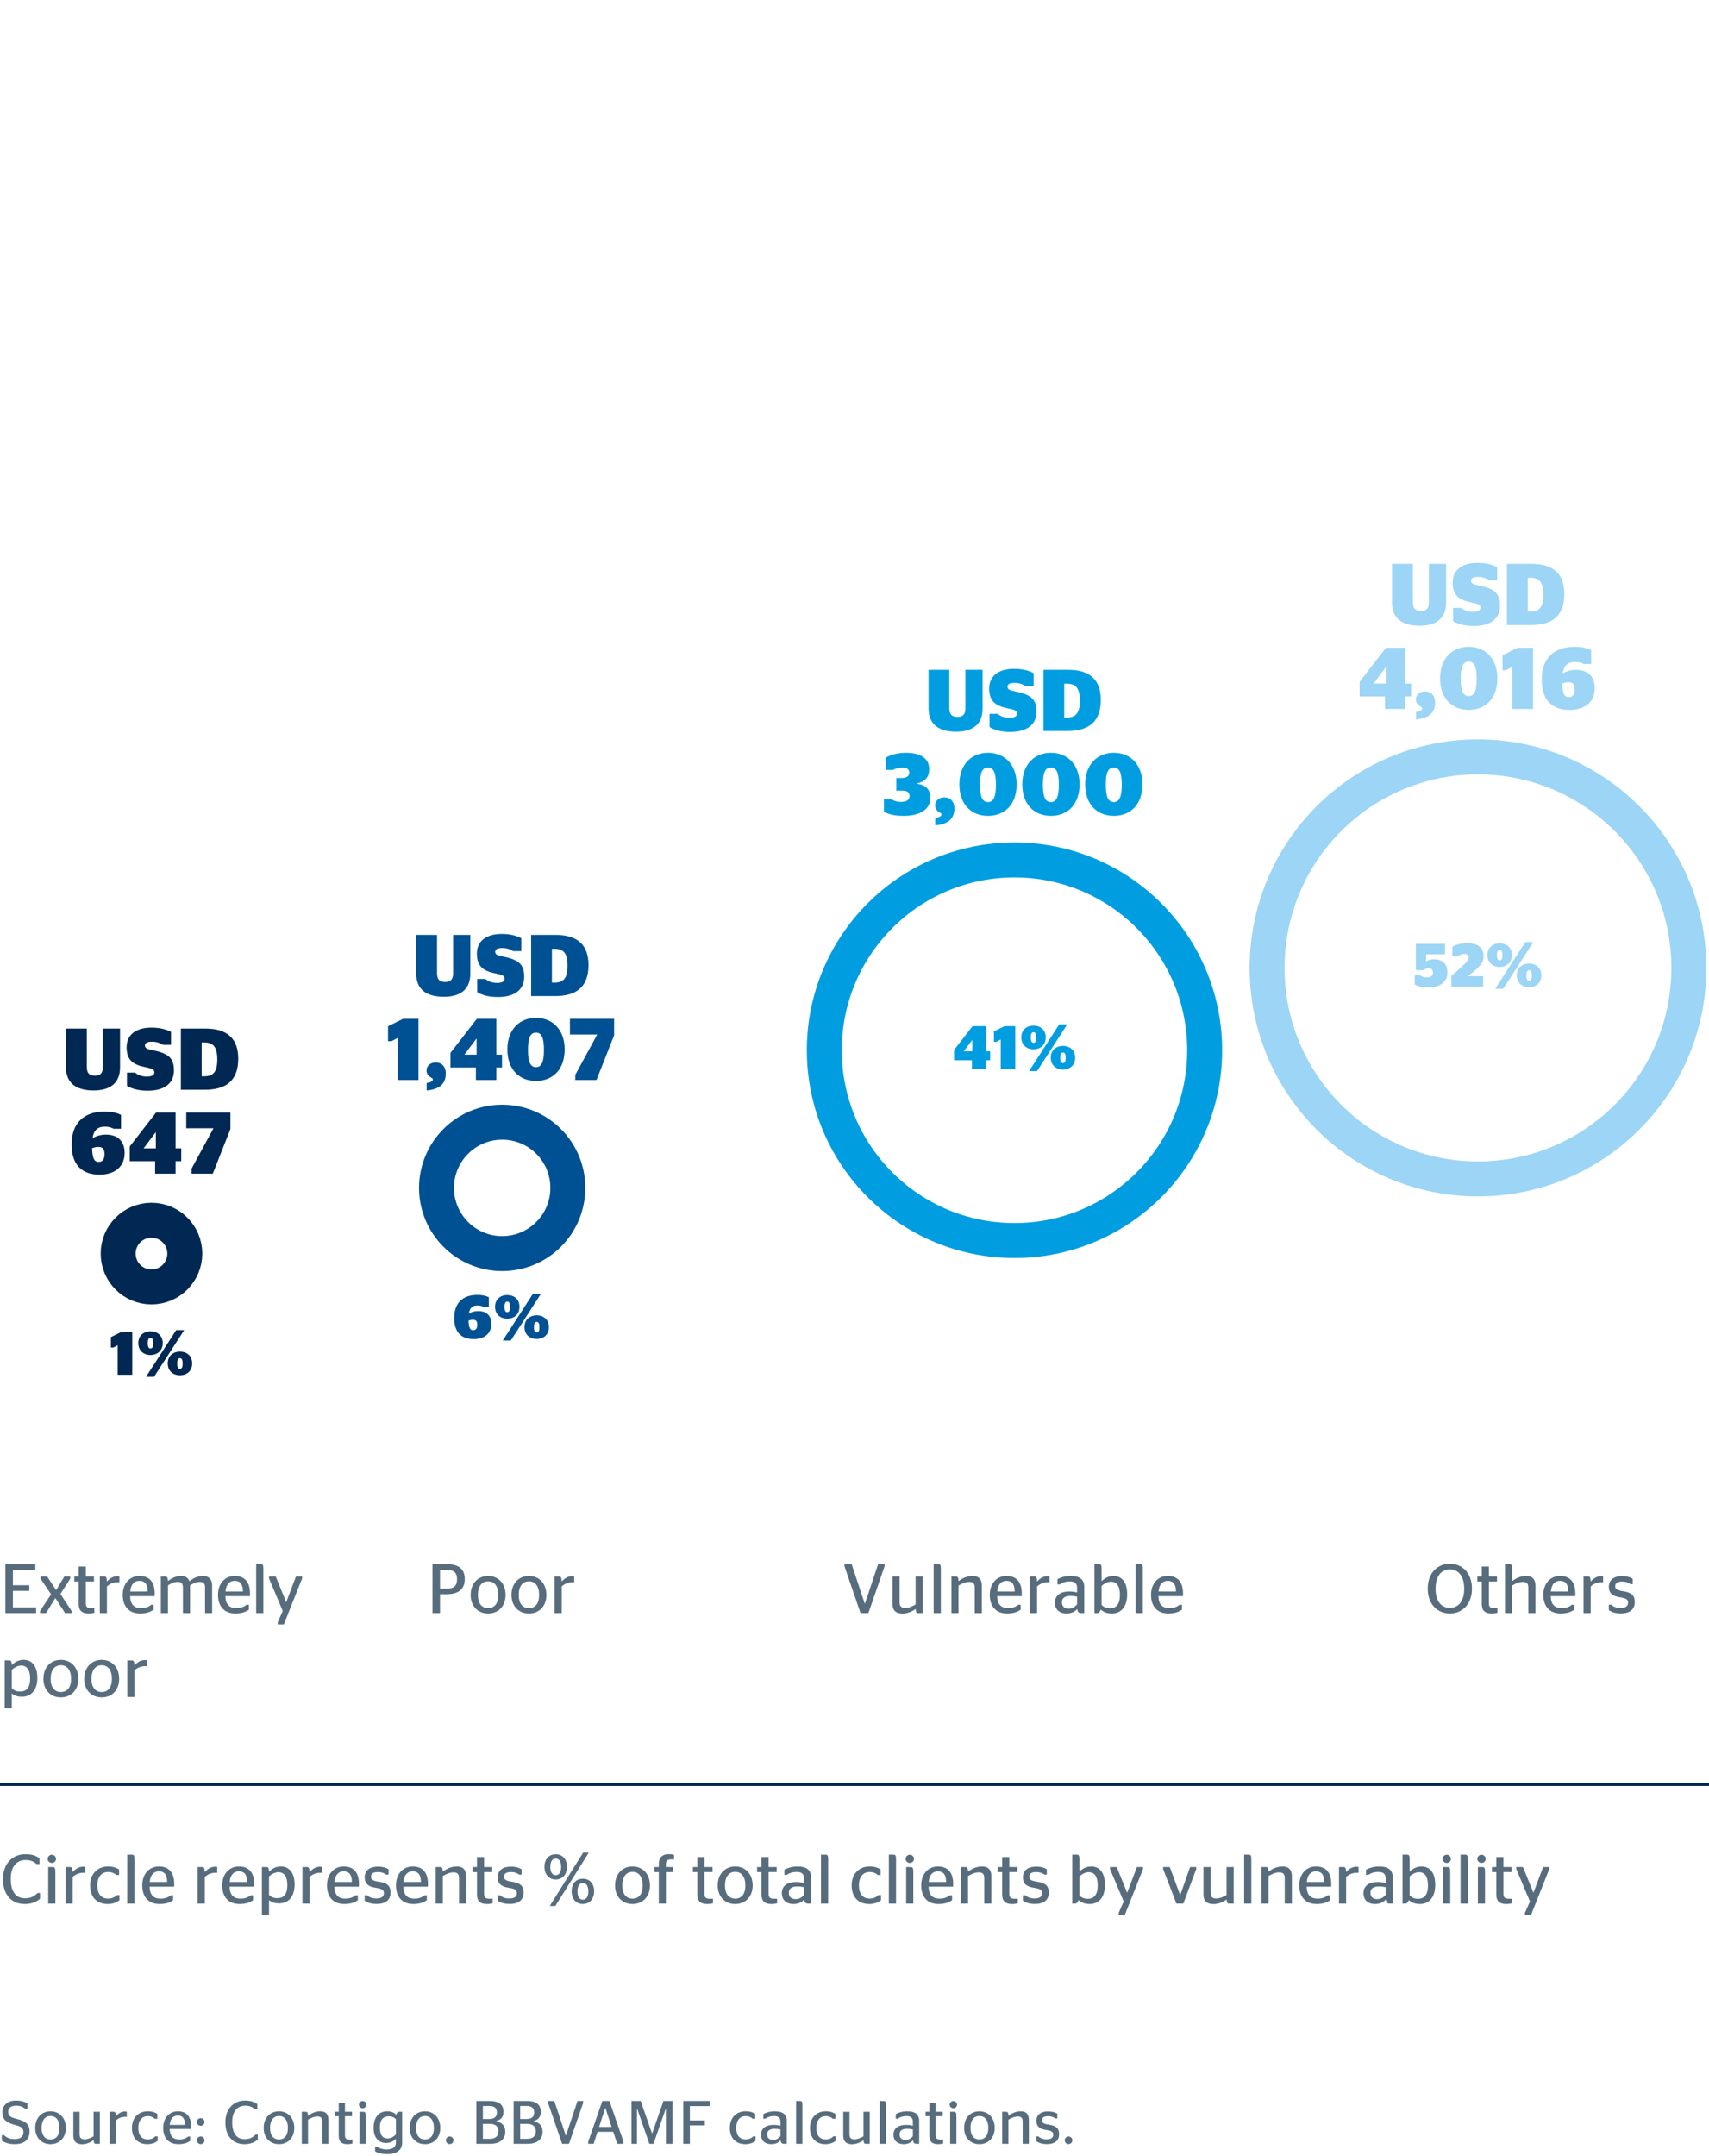 <?xml version="1.0" encoding="utf-8"?>
<!-- Generator: Adobe Illustrator 19.2.1, SVG Export Plug-In . SVG Version: 6.00 Build 0)  -->
<svg version="1.1" id="Layer_1" xmlns="http://www.w3.org/2000/svg" xmlns:xlink="http://www.w3.org/1999/xlink" x="0px" y="0px"
	 viewBox="0 0 195.591 246.614" style="enable-background:new 0 0 195.591 246.614;" xml:space="preserve">
<style type="text/css">
	.st0{fill:none;stroke:#002852;stroke-width:0.35;}
	.st1{fill:none;}
	.st2{fill:#002852;}
	.st3{fill:none;stroke:#002852;stroke-width:4;}
	.st4{fill:#9CD5F5;}
	.st5{fill:none;stroke:#9CD5F5;stroke-width:4;}
	.st6{fill:#005193;}
	.st7{fill:none;stroke:#005193;stroke-width:4;}
	.st8{fill:#009EE0;}
	.st9{fill:none;stroke:#009EE0;stroke-width:4;}
	.st10{fill:#576D7E;}
</style>
<line class="st0" x1="0" y1="204.101" x2="195.591" y2="204.101"/>
<rect y="204.101" class="st1" width="4" height="6.677"/>
<g>
	<g>
		<path class="st2" d="M11.769,122.016v-4.367h1.969v4.438c0,1.73-1.06,2.639-3.028,2.639
			c-2.089,0-3.158-0.92-3.158-2.639v-4.438h2.379v4.367c0,0.721,0.28,1.02,0.929,1.02
			C11.499,123.035,11.769,122.736,11.769,122.016z"/>
		<path class="st2" d="M14.531,124.195v-1.51h0.939c0.26,0.25,0.729,0.451,1.319,0.451
			c0.56,0,0.879-0.15,0.879-0.471c0-0.41-0.38-0.459-1.12-0.619
			c-1.279-0.281-2.059-0.76-2.059-2.25c0-1.518,1.169-2.258,2.838-2.258
			c0.95,0,1.679,0.189,2.249,0.49v1.479H18.639c-0.25-0.189-0.719-0.359-1.229-0.359
			c-0.57,0-0.82,0.139-0.82,0.439c0,0.34,0.31,0.42,0.99,0.561
			c1.789,0.359,2.329,0.959,2.329,2.287c0,1.449-1.04,2.32-3.019,2.32
			C15.851,124.756,15.061,124.525,14.531,124.195z"/>
		<path class="st2" d="M20.701,117.648h2.818c2.529,0,3.748,1.18,3.748,3.449
			c0,2.338-1.209,3.547-3.818,3.547h-2.749V117.648z M23.379,123.105c0.999,0,1.489-0.479,1.489-1.918
			s-0.459-1.949-1.489-1.949h-0.3v3.867H23.379z"/>
		<path class="st2" d="M8.196,130.897c0-2.389,1.349-3.758,3.788-3.758c0.89,0,1.469,0.18,1.869,0.379
			v1.59H13.014c-0.21-0.119-0.53-0.24-1.02-0.24c-0.81,0-1.27,0.391-1.409,1.34
			c0.42-0.301,1-0.43,1.569-0.43c1.24,0,2.109,0.68,2.109,2.088
			c0,1.529-1.069,2.49-2.878,2.49C9.465,134.355,8.196,133.336,8.196,130.897z M10.535,131.336
			c0.05,1.25,0.29,1.559,0.74,1.559c0.5,0,0.689-0.318,0.689-0.898s-0.22-0.811-0.719-0.811
			C10.975,131.186,10.715,131.256,10.535,131.336z"/>
		<path class="st2" d="M17.754,134.244v-1.43h-2.909v-1.678l3.019-3.889h2.229v4.098h0.65v1.469h-0.65
			v1.43H17.754z M16.465,131.346h1.37v-1.809h-0.04l-1.33,1.77V131.346z"/>
		<path class="st2" d="M21.926,133.664l2.488-4.576v-0.041h-3.098v-1.799h5.057v1.889l-2.019,5.107h-2.428
			V133.664z"/>
	</g>
	<g>
		<path class="st2" d="M13.469,157.243v-3.376l-0.497,0.267h-0.28v-1.198l1.205-0.595h1.24v4.902H13.469z"
			/>
		<path class="st2" d="M15.828,153.622c0-0.917,0.679-1.345,1.394-1.345c0.722,0,1.401,0.428,1.401,1.345
			c0,0.925-0.679,1.366-1.401,1.366C16.507,154.988,15.828,154.547,15.828,153.622z M20.164,152.138h0.917
			l-3.453,5.344h-0.917L20.164,152.138z M17.537,153.636c0-0.44-0.105-0.608-0.315-0.608
			c-0.196,0-0.308,0.168-0.308,0.608c0,0.441,0.112,0.603,0.308,0.603
			C17.432,154.238,17.537,154.077,17.537,153.636z M19.197,155.947c0-0.917,0.68-1.352,1.401-1.352
			c0.714,0,1.394,0.435,1.394,1.352c0,0.925-0.679,1.359-1.394,1.359
			C19.876,157.307,19.197,156.872,19.197,155.947z M20.906,155.962c0-0.441-0.105-0.609-0.308-0.609
			s-0.315,0.168-0.315,0.609c0,0.44,0.112,0.602,0.315,0.602S20.906,156.402,20.906,155.962z"/>
	</g>
	<circle class="st3" cx="17.336" cy="143.385" r="3.814"/>
</g>
<g>
	<g>
		<path class="st4" d="M163.534,68.861v-4.367h1.969v4.438c0,1.729-1.06,2.639-3.028,2.639
			c-2.089,0-3.158-0.92-3.158-2.639v-4.438h2.379v4.367c0,0.719,0.28,1.02,0.929,1.02
			C163.264,69.881,163.534,69.58,163.534,68.861z"/>
		<path class="st4" d="M166.297,71.039v-1.508h0.939c0.26,0.25,0.729,0.449,1.319,0.449
			c0.56,0,0.879-0.15,0.879-0.469c0-0.41-0.38-0.461-1.12-0.621
			c-1.279-0.279-2.059-0.76-2.059-2.248c0-1.52,1.169-2.26,2.838-2.26
			c0.95,0,1.679,0.191,2.249,0.49v1.48h-0.939c-0.25-0.191-0.719-0.361-1.229-0.361
			c-0.57,0-0.82,0.141-0.82,0.439c0,0.34,0.31,0.42,0.99,0.561
			c1.789,0.359,2.329,0.959,2.329,2.289c0,1.449-1.04,2.318-3.019,2.318
			C167.616,71.6,166.827,71.369,166.297,71.039z"/>
		<path class="st4" d="M172.466,64.494h2.818c2.529,0,3.748,1.18,3.748,3.447
			c0,2.34-1.209,3.549-3.818,3.549h-2.749V64.494z M175.145,69.951c0.999,0,1.489-0.48,1.489-1.92
			s-0.459-1.949-1.489-1.949h-0.3v3.869H175.145z"/>
		<path class="st4" d="M158.515,81.09v-1.43h-2.909v-1.68l3.019-3.887h2.229v4.098h0.65v1.469h-0.65
			v1.43H158.515z M157.226,78.191h1.37v-1.809h-0.04l-1.33,1.768V78.191z"/>
		<path class="st4" d="M162.766,81.049c0-0.189-0.22-0.219-0.4-0.369
			c-0.169-0.131-0.319-0.34-0.319-0.689c0-0.52,0.439-0.91,1.059-0.91
			c0.6,0,1.14,0.4,1.14,1.279c0,1.18-0.73,1.799-2.189,1.93v-0.859
			C162.506,81.369,162.766,81.229,162.766,81.049z"/>
		<path class="st4" d="M164.816,77.592c0-2.359,1.469-3.609,3.278-3.609c1.799,0,3.278,1.25,3.278,3.609
			c0,2.357-1.419,3.607-3.278,3.607C166.235,81.199,164.816,79.949,164.816,77.592z M169.004,77.631
			c0-1.43-0.3-1.959-0.909-1.959c-0.62,0-0.92,0.529-0.92,1.959c0,1.439,0.3,1.99,0.92,1.99
			C168.704,79.621,169.004,79.07,169.004,77.631z"/>
		<path class="st4" d="M173.076,81.09v-4.818l-0.709,0.381h-0.4v-1.709l1.719-0.85h1.769v6.996H173.076z
			"/>
		<path class="st4" d="M176.446,77.74c0-2.389,1.349-3.758,3.788-3.758c0.89,0,1.469,0.182,1.869,0.381
			v1.59h-0.839c-0.21-0.121-0.53-0.24-1.02-0.24c-0.81,0-1.27,0.389-1.409,1.338
			c0.42-0.299,1-0.43,1.569-0.43c1.24,0,2.109,0.68,2.109,2.09
			c0,1.529-1.069,2.488-2.878,2.488C177.715,81.199,176.446,80.18,176.446,77.74z M178.785,78.182
			c0.05,1.248,0.29,1.559,0.74,1.559c0.5,0,0.689-0.32,0.689-0.9
			c0-0.578-0.22-0.809-0.719-0.809C179.225,78.031,178.965,78.102,178.785,78.182z"/>
	</g>
	<g>
		<path class="st4" d="M163.447,112.935c-0.714,0-1.148-0.126-1.534-0.329v-1.051h0.609
			c0.168,0.126,0.413,0.238,0.785,0.238c0.462,0,0.693-0.203,0.693-0.554
			c0-0.343-0.203-0.49-0.504-0.49c-0.287,0-0.448,0.112-0.546,0.218h-0.911v-3.012h3.334v1.197
			h-2.171v0.826h0.021c0.168-0.146,0.427-0.259,0.904-0.259c0.868,0,1.527,0.462,1.527,1.526
			C165.653,112.297,164.841,112.935,163.447,112.935z"/>
		<path class="st4" d="M169.741,112.857h-3.628v-1.226l1.338-1.205c0.455-0.42,0.658-0.665,0.658-0.938
			c0-0.23-0.161-0.378-0.497-0.378c-0.329,0-0.567,0.126-0.735,0.273h-0.659v-1.1
			c0.378-0.21,0.938-0.406,1.681-0.406c1.198,0,1.891,0.462,1.891,1.513
			c0,0.687-0.414,1.135-1.107,1.702l-0.686,0.56h1.744V112.857z"/>
		<path class="st4" d="M170.236,109.236c0-0.917,0.679-1.345,1.394-1.345c0.722,0,1.401,0.428,1.401,1.345
			c0,0.925-0.679,1.366-1.401,1.366C170.916,110.603,170.236,110.161,170.236,109.236z M174.572,107.752
			h0.917l-3.453,5.344h-0.917L174.572,107.752z M171.945,109.25c0-0.44-0.105-0.608-0.315-0.608
			c-0.196,0-0.308,0.168-0.308,0.608c0,0.441,0.112,0.603,0.308,0.603
			C171.84,109.853,171.945,109.691,171.945,109.25z M173.605,111.562c0-0.917,0.68-1.352,1.401-1.352
			c0.714,0,1.394,0.435,1.394,1.352c0,0.925-0.679,1.359-1.394,1.359
			C174.285,112.921,173.605,112.486,173.605,111.562z M175.314,111.576c0-0.441-0.105-0.609-0.308-0.609
			s-0.315,0.168-0.315,0.609c0,0.44,0.112,0.602,0.315,0.602S175.314,112.017,175.314,111.576z"/>
	</g>
	<circle class="st5" cx="169.151" cy="110.709" r="24.135"/>
</g>
<g>
	<g>
		<path class="st6" d="M51.855,111.301v-4.367h1.969v4.438c0,1.729-1.06,2.639-3.028,2.639
			c-2.089,0-3.158-0.92-3.158-2.639v-4.438h2.379v4.367c0,0.72,0.28,1.02,0.929,1.02
			C51.585,112.32,51.855,112.021,51.855,111.301z"/>
		<path class="st6" d="M54.618,113.48v-1.509h0.939c0.26,0.25,0.729,0.45,1.319,0.45
			c0.56,0,0.879-0.15,0.879-0.47c0-0.41-0.38-0.46-1.12-0.62
			c-1.279-0.28-2.059-0.76-2.059-2.249c0-1.519,1.169-2.259,2.838-2.259
			c0.95,0,1.679,0.19,2.249,0.49v1.479h-0.939c-0.25-0.19-0.719-0.36-1.229-0.36
			c-0.57,0-0.82,0.14-0.82,0.439c0,0.34,0.31,0.42,0.99,0.561
			c1.789,0.359,2.329,0.959,2.329,2.288c0,1.449-1.04,2.319-3.019,2.319
			C55.938,114.04,55.148,113.81,54.618,113.48z"/>
		<path class="st6" d="M60.788,106.934h2.818c2.529,0,3.748,1.18,3.748,3.448
			c0,2.339-1.209,3.548-3.818,3.548h-2.749V106.934z M63.466,112.391c0.999,0,1.489-0.479,1.489-1.919
			s-0.459-1.949-1.489-1.949h-0.3v3.868H63.466z"/>
		<path class="st6" d="M45.517,123.529v-4.817l-0.709,0.38h-0.4v-1.709l1.719-0.85h1.769v6.996H45.517z"
			/>
		<path class="st6" d="M49.538,123.489c0-0.189-0.22-0.22-0.4-0.37
			c-0.169-0.13-0.319-0.34-0.319-0.689c0-0.52,0.439-0.909,1.059-0.909
			c0.6,0,1.14,0.399,1.14,1.279c0,1.18-0.73,1.799-2.189,1.929v-0.859
			C49.278,123.81,49.538,123.669,49.538,123.489z"/>
		<path class="st6" d="M54.466,123.529v-1.43h-2.909v-1.679l3.019-3.888h2.229v4.098h0.65v1.469h-0.65
			v1.43H54.466z M53.177,120.631h1.37v-1.809h-0.04l-1.33,1.769V120.631z"/>
		<path class="st6" d="M58.068,120.031c0-2.358,1.469-3.608,3.278-3.608c1.799,0,3.278,1.25,3.278,3.608
			s-1.419,3.608-3.278,3.608C59.487,123.64,58.068,122.39,58.068,120.031z M62.255,120.071
			c0-1.43-0.3-1.959-0.909-1.959c-0.62,0-0.92,0.529-0.92,1.959c0,1.439,0.3,1.989,0.92,1.989
			C61.956,122.061,62.255,121.511,62.255,120.071z"/>
		<path class="st6" d="M65.837,122.949l2.489-4.577v-0.04h-3.098v-1.799h5.057v1.889l-2.019,5.107h-2.429
			V122.949z"/>
	</g>
	<g>
		<path class="st6" d="M51.981,150.746c0-1.674,0.945-2.633,2.654-2.633c0.624,0,1.03,0.125,1.31,0.266
			v1.113h-0.588c-0.147-0.084-0.372-0.168-0.714-0.168c-0.567,0-0.89,0.273-0.988,0.939
			c0.294-0.211,0.7-0.303,1.1-0.303c0.869,0,1.478,0.477,1.478,1.465
			c0,1.07-0.75,1.744-2.017,1.744C52.871,153.17,51.981,152.455,51.981,150.746z M53.62,151.055
			c0.035,0.875,0.203,1.092,0.519,1.092c0.35,0,0.483-0.225,0.483-0.631s-0.154-0.566-0.504-0.566
			C53.928,150.949,53.747,150.998,53.62,151.055z"/>
		<path class="st6" d="M56.657,149.471c0-0.916,0.679-1.344,1.394-1.344c0.722,0,1.401,0.428,1.401,1.344
			c0,0.926-0.679,1.367-1.401,1.367C57.336,150.838,56.657,150.397,56.657,149.471z M60.993,147.986h0.917
			l-3.453,5.344h-0.917L60.993,147.986z M58.366,149.484c0-0.439-0.105-0.607-0.315-0.607
			c-0.196,0-0.308,0.168-0.308,0.607c0,0.441,0.112,0.604,0.308,0.604
			C58.261,150.088,58.366,149.926,58.366,149.484z M60.026,151.797c0-0.918,0.68-1.352,1.401-1.352
			c0.714,0,1.394,0.434,1.394,1.352c0,0.924-0.679,1.359-1.394,1.359
			C60.706,153.156,60.026,152.721,60.026,151.797z M61.735,151.811c0-0.441-0.105-0.609-0.308-0.609
			s-0.315,0.168-0.315,0.609s0.112,0.602,0.315,0.602S61.735,152.252,61.735,151.811z"/>
	</g>
	<circle class="st7" cx="57.473" cy="135.87" r="7.516"/>
</g>
<g>
	<g>
		<path class="st8" d="M110.488,80.98v-4.367h1.969v4.438c0,1.729-1.06,2.639-3.028,2.639
			c-2.089,0-3.158-0.92-3.158-2.639v-4.438h2.379v4.367c0,0.72,0.28,1.02,0.929,1.02
			C110.218,81.999,110.488,81.699,110.488,80.98z"/>
		<path class="st8" d="M113.251,83.158v-1.509h0.939c0.26,0.25,0.729,0.45,1.319,0.45
			c0.56,0,0.879-0.15,0.879-0.47c0-0.41-0.38-0.46-1.12-0.62
			c-1.279-0.28-2.059-0.76-2.059-2.249c0-1.519,1.169-2.259,2.838-2.259
			c0.95,0,1.679,0.19,2.249,0.49v1.479h-0.939c-0.25-0.19-0.719-0.36-1.229-0.36
			c-0.57,0-0.82,0.14-0.82,0.439c0,0.34,0.31,0.42,0.99,0.561
			c1.789,0.359,2.329,0.959,2.329,2.288c0,1.449-1.04,2.319-3.019,2.319
			C114.57,83.719,113.781,83.488,113.251,83.158z"/>
		<path class="st8" d="M119.42,76.612h2.818c2.529,0,3.748,1.18,3.748,3.448
			c0,2.339-1.209,3.548-3.818,3.548h-2.749V76.612z M122.099,82.069c0.999,0,1.489-0.479,1.489-1.919
			s-0.459-1.949-1.489-1.949h-0.3v3.868H122.099z"/>
		<path class="st8" d="M101.166,92.849V91.409h0.869c0.22,0.17,0.61,0.31,1.129,0.31
			c0.53,0,0.93-0.21,0.93-0.649s-0.27-0.64-0.879-0.64h-0.63v-1.439h0.57
			c0.62,0,0.91-0.229,0.91-0.609c0-0.37-0.27-0.59-0.75-0.59c-0.47,0-0.859,0.13-1.099,0.27
			h-0.85v-1.399c0.56-0.329,1.349-0.56,2.329-0.56c1.549,0,2.648,0.58,2.648,1.869
			c0,0.939-0.5,1.43-1.369,1.64v0.04c1,0.14,1.5,0.659,1.5,1.599
			c0.01,1.31-1.149,2.069-3.068,2.069C102.285,93.318,101.656,93.108,101.166,92.849z"/>
		<path class="st8" d="M107.745,93.168c0-0.189-0.22-0.22-0.399-0.37
			c-0.17-0.13-0.32-0.34-0.32-0.689c0-0.52,0.44-0.909,1.06-0.909
			c0.6,0,1.14,0.399,1.14,1.279c0,1.18-0.73,1.799-2.189,1.929v-0.859
			C107.485,93.488,107.745,93.348,107.745,93.168z"/>
		<path class="st8" d="M109.796,89.71c0-2.358,1.469-3.608,3.278-3.608c1.799,0,3.278,1.25,3.278,3.608
			s-1.419,3.608-3.278,3.608C111.215,93.318,109.796,92.068,109.796,89.71z M113.983,89.75
			c0-1.43-0.3-1.959-0.909-1.959c-0.62,0-0.92,0.529-0.92,1.959c0,1.439,0.3,1.989,0.92,1.989
			C113.684,91.739,113.983,91.189,113.983,89.75z"/>
		<path class="st8" d="M116.996,89.71c0-2.358,1.469-3.608,3.278-3.608c1.799,0,3.278,1.25,3.278,3.608
			s-1.419,3.608-3.278,3.608C118.415,93.318,116.996,92.068,116.996,89.71z M121.183,89.75
			c0-1.43-0.3-1.959-0.909-1.959c-0.62,0-0.92,0.529-0.92,1.959c0,1.439,0.3,1.989,0.92,1.989
			C120.883,91.739,121.183,91.189,121.183,89.75z"/>
		<path class="st8" d="M124.195,89.71c0-2.358,1.469-3.608,3.278-3.608c1.799,0,3.278,1.25,3.278,3.608
			s-1.419,3.608-3.278,3.608C125.614,93.318,124.195,92.068,124.195,89.71z M128.383,89.75
			c0-1.43-0.3-1.959-0.909-1.959c-0.62,0-0.92,0.529-0.92,1.959c0,1.439,0.3,1.989,0.92,1.989
			C128.083,91.739,128.383,91.189,128.383,89.75z"/>
	</g>
	<g>
		<path class="st8" d="M111.226,122.274v-1.002h-2.038v-1.176l2.115-2.725h1.562v2.871h0.456v1.029h-0.456
			v1.002H111.226z M110.322,120.243h0.959v-1.268h-0.028l-0.931,1.239V120.243z"/>
		<path class="st8" d="M114.529,122.274v-3.376l-0.497,0.267h-0.28v-1.198l1.205-0.595h1.24v4.902H114.529
			z"/>
		<path class="st8" d="M116.888,118.653c0-0.917,0.679-1.345,1.394-1.345c0.722,0,1.401,0.428,1.401,1.345
			c0,0.925-0.679,1.366-1.401,1.366C117.567,120.02,116.888,119.578,116.888,118.653z M121.223,117.169
			h0.917l-3.453,5.344h-0.917L121.223,117.169z M118.597,118.667c0-0.44-0.105-0.608-0.315-0.608
			c-0.196,0-0.308,0.168-0.308,0.608c0,0.441,0.112,0.603,0.308,0.603
			C118.492,119.27,118.597,119.108,118.597,118.667z M120.256,120.979c0-0.917,0.68-1.352,1.401-1.352
			c0.714,0,1.394,0.435,1.394,1.352c0,0.925-0.679,1.359-1.394,1.359
			C120.936,122.338,120.256,121.903,120.256,120.979z M121.965,120.993c0-0.441-0.105-0.609-0.308-0.609
			s-0.315,0.168-0.315,0.609c0,0.44,0.112,0.602,0.315,0.602S121.965,121.434,121.965,120.993z"/>
	</g>
	<circle class="st9" cx="116.105" cy="120.126" r="21.766"/>
</g>
<g>
	<path class="st10" d="M0.203,244.836v-0.616h0.266c0.224,0.238,0.595,0.448,1.205,0.448
		c0.637,0,1.009-0.26,1.009-0.792c0-0.609-0.498-0.693-1.114-0.868
		c-0.861-0.252-1.296-0.603-1.296-1.394c0-0.854,0.609-1.352,1.562-1.352
		c0.588,0,1.009,0.14,1.303,0.329v0.595H2.878c-0.252-0.203-0.553-0.343-1.016-0.343
		c-0.623,0-0.924,0.259-0.924,0.714c0,0.512,0.371,0.645,0.967,0.799
		c1.001,0.273,1.478,0.561,1.478,1.442c0,0.953-0.624,1.45-1.688,1.45
		C1.001,245.249,0.567,245.081,0.203,244.836z"/>
	<path class="st10" d="M4.032,243.386c0-1.169,0.756-1.897,1.751-1.897c0.994,0,1.751,0.729,1.751,1.897
		c0,1.163-0.757,1.863-1.751,1.863C4.789,245.249,4.032,244.549,4.032,243.386z M6.806,243.386
		c0-0.882-0.399-1.358-1.022-1.358c-0.617,0-1.023,0.477-1.023,1.358c0,0.883,0.406,1.324,1.023,1.324
		C6.406,244.71,6.806,244.269,6.806,243.386z"/>
	<path class="st10" d="M10.712,244.346v-2.802h0.714v3.663h-0.448c-0.168,0-0.238-0.056-0.259-0.413
		c-0.364,0.259-0.84,0.462-1.324,0.462c-0.574,0-1.001-0.238-1.001-0.98v-2.731h0.714v2.57
		c0,0.47,0.231,0.581,0.567,0.581C10.046,244.695,10.418,244.521,10.712,244.346z"/>
	<path class="st10" d="M13.266,242.531v2.676h-0.714v-3.663h0.448c0.175,0,0.252,0.077,0.266,0.504
		c0.245-0.279,0.595-0.539,1.051-0.539c0.084,0,0.154,0.015,0.196,0.028v0.588
		c0,0-0.133-0.007-0.161-0.007C13.854,242.118,13.497,242.328,13.266,242.531z"/>
	<path class="st10" d="M15.1,243.379c0-1.177,0.771-1.891,1.807-1.891c0.567,0,0.89,0.161,1.1,0.294
		v0.561h-0.294c-0.154-0.154-0.413-0.302-0.812-0.302c-0.63,0-1.072,0.477-1.072,1.338
		c0,0.883,0.414,1.324,1.058,1.324c0.477,0,0.735-0.183,0.89-0.351h0.266v0.519
		c-0.21,0.168-0.595,0.378-1.169,0.378C15.758,245.249,15.1,244.542,15.1,243.379z"/>
	<path class="st10" d="M19.412,243.512c0.035,0.869,0.427,1.198,1.113,1.198
		c0.469,0,0.791-0.154,1.016-0.336H21.772v0.497c-0.266,0.182-0.666,0.378-1.352,0.378
		c-1.121,0-1.744-0.714-1.744-1.863c0-1.169,0.721-1.897,1.674-1.897
		c0.966,0,1.534,0.567,1.534,1.771c0,0.099-0.007,0.225-0.007,0.252H19.412z M19.425,243.043h1.751
		c-0.014-0.792-0.322-1.064-0.826-1.064C19.874,241.979,19.502,242.266,19.425,243.043z"/>
	<path class="st10" d="M22.533,242.714c0-0.245,0.196-0.441,0.441-0.441c0.238,0,0.435,0.196,0.435,0.441
		s-0.196,0.434-0.435,0.434C22.729,243.147,22.533,242.959,22.533,242.714z M22.533,244.808
		c0-0.245,0.196-0.441,0.441-0.441c0.238,0,0.435,0.196,0.435,0.441s-0.196,0.435-0.435,0.435
		C22.729,245.242,22.533,245.053,22.533,244.808z"/>
	<path class="st10" d="M25.795,242.756c0-1.583,0.966-2.493,2.241-2.493c0.7,0,1.05,0.153,1.415,0.392
		v0.596h-0.294c-0.231-0.225-0.553-0.406-1.1-0.406c-0.89,0-1.485,0.651-1.485,1.884
		c0,1.296,0.525,1.947,1.429,1.947c0.624,0,0.98-0.245,1.261-0.532h0.245v0.581
		c-0.336,0.294-0.827,0.525-1.534,0.525C26.67,245.249,25.795,244.346,25.795,242.756z"/>
	<path class="st10" d="M30.177,243.386c0-1.169,0.756-1.897,1.751-1.897c0.994,0,1.751,0.729,1.751,1.897
		c0,1.163-0.757,1.863-1.751,1.863C30.934,245.249,30.177,244.549,30.177,243.386z M32.951,243.386
		c0-0.882-0.399-1.358-1.022-1.358c-0.617,0-1.023,0.477-1.023,1.358c0,0.883,0.406,1.324,1.023,1.324
		C32.551,244.71,32.951,244.269,32.951,243.386z"/>
	<path class="st10" d="M35.252,242.006c0.357-0.279,0.861-0.518,1.401-0.518
		c0.511,0,0.938,0.21,0.938,1.008v2.711h-0.714v-2.542c0-0.456-0.203-0.582-0.553-0.582
		c-0.399,0-0.771,0.189-1.072,0.364v2.76h-0.714v-3.663h0.448
		C35.162,241.544,35.238,241.621,35.252,242.006z"/>
	<path class="st10" d="M38.325,241.544h0.441v-0.994h0.714v0.994h0.812v0.504H39.48v2.172
		c0,0.385,0.161,0.497,0.525,0.497h0.33v0.462c-0.133,0.035-0.336,0.07-0.582,0.07
		c-0.624,0-0.987-0.259-0.987-0.945v-2.256h-0.441V241.544z"/>
	<path class="st10" d="M41.083,240.731c0-0.231,0.196-0.42,0.42-0.42s0.42,0.188,0.42,0.42
		c0,0.225-0.196,0.406-0.42,0.406S41.083,240.956,41.083,240.731z M41.139,245.207v-3.663h0.399
		c0.28,0,0.315,0.084,0.315,0.547v3.116H41.139z"/>
	<path class="st10" d="M46.026,245.081c0,0.861-0.665,1.303-1.688,1.303c-0.63,0-1.1-0.133-1.408-0.309
		v-0.539h0.231c0.238,0.183,0.616,0.315,1.079,0.315c0.665,0,1.071-0.231,1.071-0.819v-0.393
		c-0.259,0.273-0.644,0.477-1.127,0.477c-0.743,0-1.429-0.49-1.429-1.737
		c0-1.373,0.771-1.891,1.541-1.891c0.483,0,0.82,0.161,1.065,0.399
		c0.042-0.196,0.14-0.344,0.336-0.344h0.329V245.081z M45.312,244.136v-1.751
		c-0.224-0.21-0.469-0.322-0.84-0.322c-0.483,0-0.995,0.252-0.995,1.261
		c0,0.98,0.371,1.268,0.896,1.268C44.751,244.591,45.066,244.388,45.312,244.136z"/>
	<path class="st10" d="M46.885,243.386c0-1.169,0.756-1.897,1.751-1.897c0.994,0,1.751,0.729,1.751,1.897
		c0,1.163-0.757,1.863-1.751,1.863C47.642,245.249,46.885,244.549,46.885,243.386z M49.659,243.386
		c0-0.882-0.399-1.358-1.022-1.358c-0.617,0-1.023,0.477-1.023,1.358c0,0.883,0.406,1.324,1.023,1.324
		C49.259,244.71,49.659,244.269,49.659,243.386z"/>
	<path class="st10" d="M51.029,244.808c0-0.245,0.196-0.441,0.435-0.441c0.238,0,0.441,0.196,0.441,0.441
		s-0.203,0.435-0.441,0.435C51.226,245.242,51.029,245.053,51.029,244.808z"/>
	<path class="st10" d="M54.515,240.305h1.506c1.002,0,1.604,0.35,1.604,1.261c0,0.616-0.35,0.917-0.84,1.043
		v0.021c0.595,0.126,1.043,0.441,1.043,1.184c0,0.924-0.658,1.394-1.73,1.394h-1.583V240.305z
		 M55.993,242.37c0.539,0,0.875-0.217,0.875-0.756c0-0.532-0.336-0.735-0.869-0.735h-0.735v1.491
		H55.993z M56.077,244.633c0.603,0,0.974-0.287,0.974-0.854c0-0.574-0.371-0.854-1.001-0.854h-0.785
		v1.709H56.077z"/>
	<path class="st10" d="M58.785,240.305h1.506c1.002,0,1.604,0.35,1.604,1.261c0,0.616-0.35,0.917-0.84,1.043
		v0.021c0.595,0.126,1.043,0.441,1.043,1.184c0,0.924-0.658,1.394-1.73,1.394h-1.583V240.305z
		 M60.263,242.37c0.539,0,0.875-0.217,0.875-0.756c0-0.532-0.336-0.735-0.869-0.735h-0.735v1.491
		H60.263z M60.347,244.633c0.603,0,0.974-0.287,0.974-0.854c0-0.574-0.371-0.854-1.001-0.854h-0.785
		v1.709H60.347z"/>
	<path class="st10" d="M62.726,240.535v-0.23h0.714l1.317,3.964h0.014l1.324-3.964h0.644v0.23
		l-1.618,4.672h-0.791L62.726,240.535z"/>
	<path class="st10" d="M67.319,244.976l1.618-4.671h0.812l1.611,4.671v0.231h-0.721l-0.456-1.373h-1.8
		l-0.441,1.373h-0.623V244.976z M68.565,243.274h1.429l-0.708-2.165h-0.014L68.565,243.274z"/>
	<path class="st10" d="M72.268,240.305h1.058l1.296,3.719h0.014l1.295-3.719h1.037v4.902h-0.756v-3.999h-0.021
		l-1.401,3.999h-0.476l-1.387-3.999h-0.028v3.999H72.268V240.305z"/>
	<path class="st10" d="M78.197,245.207v-4.902h3.019v0.588h-2.262v1.639h1.716v0.567h-1.716v2.108H78.197z"/>
	<path class="st10" d="M83.53,243.379c0-1.177,0.771-1.891,1.807-1.891c0.567,0,0.89,0.161,1.1,0.294
		v0.561H86.143c-0.154-0.154-0.413-0.302-0.812-0.302c-0.63,0-1.072,0.477-1.072,1.338
		c0,0.883,0.414,1.324,1.058,1.324c0.477,0,0.735-0.183,0.89-0.351h0.266v0.519
		c-0.21,0.168-0.595,0.378-1.169,0.378C84.189,245.249,83.53,244.542,83.53,243.379z"/>
	<path class="st10" d="M89.341,244.801c-0.273,0.294-0.602,0.448-1.092,0.448
		c-0.666,0-1.149-0.378-1.149-1.093c0-0.749,0.596-1.113,1.422-1.113c0.315,0,0.546,0.035,0.798,0.098
		v-0.483c0-0.434-0.252-0.623-0.735-0.623c-0.434,0-0.771,0.133-1.001,0.302H87.359v-0.533
		c0.322-0.16,0.729-0.314,1.317-0.314c0.868,0,1.366,0.314,1.366,1.12v2.599h-0.28
		C89.481,245.207,89.383,245.13,89.341,244.801z M89.32,244.339v-0.777
		c-0.203-0.042-0.427-0.07-0.679-0.07c-0.49,0-0.84,0.182-0.84,0.623
		c0,0.455,0.287,0.645,0.679,0.645C88.865,244.759,89.11,244.577,89.32,244.339z"/>
	<path class="st10" d="M91.111,245.207v-4.902h0.399c0.28,0,0.322,0.069,0.322,0.476v4.427H91.111z"/>
	<path class="st10" d="M92.7,243.379c0-1.177,0.771-1.891,1.807-1.891c0.567,0,0.89,0.161,1.1,0.294
		v0.561h-0.294c-0.154-0.154-0.413-0.302-0.812-0.302c-0.63,0-1.072,0.477-1.072,1.338
		c0,0.883,0.414,1.324,1.058,1.324c0.477,0,0.735-0.183,0.89-0.351h0.266v0.519
		c-0.21,0.168-0.595,0.378-1.169,0.378C93.358,245.249,92.7,244.542,92.7,243.379z"/>
	<path class="st10" d="M98.826,244.346v-2.802h0.714v3.663h-0.448c-0.168,0-0.238-0.056-0.259-0.413
		c-0.364,0.259-0.84,0.462-1.324,0.462c-0.574,0-1.001-0.238-1.001-0.98v-2.731h0.714v2.57
		c0,0.47,0.231,0.581,0.567,0.581C98.161,244.695,98.532,244.521,98.826,244.346z"/>
	<path class="st10" d="M100.672,245.207v-4.902h0.399c0.28,0,0.322,0.069,0.322,0.476v4.427H100.672z"/>
	<path class="st10" d="M104.496,244.801c-0.273,0.294-0.602,0.448-1.092,0.448
		c-0.666,0-1.149-0.378-1.149-1.093c0-0.749,0.596-1.113,1.422-1.113c0.315,0,0.546,0.035,0.798,0.098
		v-0.483c0-0.434-0.252-0.623-0.735-0.623c-0.434,0-0.771,0.133-1.001,0.302h-0.224v-0.533
		c0.322-0.16,0.729-0.314,1.317-0.314c0.868,0,1.366,0.314,1.366,1.12v2.599h-0.28
		C104.636,245.207,104.538,245.13,104.496,244.801z M104.475,244.339v-0.777
		c-0.203-0.042-0.427-0.07-0.679-0.07c-0.49,0-0.84,0.182-0.84,0.623
		c0,0.455,0.287,0.645,0.679,0.645C104.02,244.759,104.265,244.577,104.475,244.339z"/>
	<path class="st10" d="M105.929,241.544h0.441v-0.994h0.714v0.994h0.812v0.504h-0.812v2.172
		c0,0.385,0.161,0.497,0.525,0.497h0.33v0.462c-0.133,0.035-0.336,0.07-0.582,0.07
		c-0.624,0-0.987-0.259-0.987-0.945v-2.256h-0.441V241.544z"/>
	<path class="st10" d="M108.688,240.731c0-0.231,0.196-0.42,0.42-0.42s0.42,0.188,0.42,0.42
		c0,0.225-0.196,0.406-0.42,0.406S108.688,240.956,108.688,240.731z M108.743,245.207v-3.663h0.399
		c0.28,0,0.315,0.084,0.315,0.547v3.116H108.743z"/>
	<path class="st10" d="M110.339,243.386c0-1.169,0.756-1.897,1.751-1.897c0.994,0,1.751,0.729,1.751,1.897
		c0,1.163-0.757,1.863-1.751,1.863C111.095,245.249,110.339,244.549,110.339,243.386z M113.112,243.386
		c0-0.882-0.399-1.358-1.022-1.358c-0.617,0-1.023,0.477-1.023,1.358c0,0.883,0.406,1.324,1.023,1.324
		C112.713,244.71,113.112,244.269,113.112,243.386z"/>
	<path class="st10" d="M115.414,242.006c0.357-0.279,0.861-0.518,1.401-0.518
		c0.511,0,0.938,0.21,0.938,1.008v2.711h-0.714v-2.542c0-0.456-0.203-0.582-0.553-0.582
		c-0.399,0-0.771,0.189-1.072,0.364v2.76h-0.714v-3.663h0.448
		C115.323,241.544,115.4,241.621,115.414,242.006z"/>
	<path class="st10" d="M118.613,244.92v-0.554h0.231c0.168,0.161,0.477,0.329,0.932,0.329
		c0.511,0,0.764-0.182,0.764-0.532c0-0.308-0.175-0.44-0.771-0.532
		c-0.743-0.104-1.156-0.378-1.156-1.058c0-0.693,0.511-1.071,1.317-1.071
		c0.518,0,0.834,0.119,1.079,0.259v0.547h-0.231c-0.175-0.141-0.441-0.26-0.84-0.26
		c-0.469,0-0.687,0.161-0.687,0.47c0,0.287,0.203,0.413,0.777,0.497
		c0.806,0.119,1.184,0.386,1.184,1.086c0,0.693-0.441,1.142-1.401,1.142
		C119.208,245.242,118.858,245.081,118.613,244.92z"/>
	<path class="st10" d="M121.854,244.808c0-0.245,0.196-0.441,0.435-0.441c0.238,0,0.441,0.196,0.441,0.441
		s-0.203,0.435-0.441,0.435C122.05,245.242,121.854,245.053,121.854,244.808z"/>
</g>
<g>
	<path class="st10" d="M0.343,214.932c0-1.807,1.104-2.846,2.559-2.846c0.8,0,1.199,0.176,1.615,0.447
		v0.68H4.181c-0.264-0.256-0.631-0.463-1.255-0.463c-1.015,0-1.695,0.744-1.695,2.15
		c0,1.479,0.6,2.223,1.631,2.223c0.712,0,1.12-0.279,1.439-0.607h0.28v0.664
		c-0.384,0.336-0.943,0.6-1.751,0.6C1.343,217.779,0.343,216.748,0.343,214.932z"/>
	<path class="st10" d="M5.455,212.621c0-0.264,0.224-0.479,0.48-0.479s0.48,0.215,0.48,0.479
		c0,0.256-0.224,0.465-0.48,0.465S5.455,212.877,5.455,212.621z M5.52,217.73v-4.182h0.456
		c0.32,0,0.36,0.096,0.36,0.625v3.557H5.52z"/>
	<path class="st10" d="M8.318,214.676v3.055H7.503v-4.182h0.512c0.2,0,0.288,0.088,0.304,0.576
		c0.28-0.32,0.68-0.615,1.2-0.615c0.096,0,0.176,0.016,0.224,0.031v0.672
		c0,0-0.152-0.008-0.184-0.008C8.99,214.205,8.583,214.445,8.318,214.676z"/>
	<path class="st10" d="M10.312,215.645c0-1.344,0.879-2.16,2.062-2.16c0.648,0,1.016,0.186,1.255,0.336
		v0.641h-0.335c-0.176-0.176-0.472-0.344-0.928-0.344c-0.72,0-1.223,0.543-1.223,1.527
		c0,1.008,0.472,1.512,1.207,1.512c0.544,0,0.84-0.209,1.016-0.4h0.304v0.592
		c-0.24,0.191-0.68,0.432-1.335,0.432C11.063,217.779,10.312,216.971,10.312,215.645z"/>
	<path class="st10" d="M14.567,217.73v-5.596h0.456c0.32,0,0.368,0.08,0.368,0.543v5.053H14.567z"/>
	<path class="st10" d="M17.119,215.797c0.04,0.99,0.488,1.367,1.271,1.367
		c0.536,0,0.903-0.176,1.159-0.385h0.264v0.568c-0.304,0.207-0.76,0.432-1.543,0.432
		c-1.279,0-1.991-0.816-1.991-2.127c0-1.336,0.823-2.168,1.911-2.168c1.104,0,1.751,0.648,1.751,2.023
		c0,0.113-0.008,0.256-0.008,0.289H17.119z M17.135,215.26h1.999
		c-0.016-0.902-0.368-1.215-0.944-1.215C17.647,214.045,17.223,214.373,17.135,215.26z"/>
	<path class="st10" d="M23.438,214.676v3.055h-0.815v-4.182h0.512c0.2,0,0.288,0.088,0.304,0.576
		c0.28-0.32,0.68-0.615,1.2-0.615c0.096,0,0.176,0.016,0.224,0.031v0.672
		c0,0-0.152-0.008-0.184-0.008C24.11,214.205,23.702,214.445,23.438,214.676z"/>
	<path class="st10" d="M26.271,215.797c0.04,0.99,0.488,1.367,1.271,1.367
		c0.536,0,0.903-0.176,1.159-0.385h0.264v0.568c-0.304,0.207-0.759,0.432-1.543,0.432
		c-1.279,0-1.991-0.816-1.991-2.127c0-1.336,0.823-2.168,1.911-2.168c1.104,0,1.751,0.648,1.751,2.023
		c0,0.113-0.008,0.256-0.008,0.289H26.271z M26.287,215.26h1.999
		c-0.016-0.902-0.368-1.215-0.944-1.215C26.798,214.045,26.375,214.373,26.287,215.26z"/>
	<path class="st10" d="M30.79,217.332v1.693h-0.815v-5.477h0.512c0.2,0,0.288,0.088,0.304,0.537
		c0.312-0.312,0.736-0.602,1.359-0.602c0.784,0,1.567,0.529,1.567,2.064
		c0,1.607-0.896,2.158-1.767,2.158C31.422,217.707,31.07,217.563,30.79,217.332z M30.79,214.621v2.119
		c0.248,0.248,0.544,0.367,0.959,0.367c0.576,0,1.136-0.279,1.136-1.479
		c0-1.191-0.512-1.488-1.023-1.488C31.454,214.141,31.078,214.373,30.79,214.621z"/>
	<path class="st10" d="M35.43,214.676v3.055h-0.815v-4.182h0.512c0.2,0,0.288,0.088,0.304,0.576
		c0.28-0.32,0.68-0.615,1.2-0.615c0.096,0,0.176,0.016,0.224,0.031v0.672
		c0,0-0.152-0.008-0.184-0.008C36.102,214.205,35.694,214.445,35.43,214.676z"/>
	<path class="st10" d="M38.262,215.797c0.04,0.99,0.488,1.367,1.271,1.367
		c0.536,0,0.903-0.176,1.159-0.385h0.264v0.568c-0.304,0.207-0.76,0.432-1.543,0.432
		c-1.279,0-1.991-0.816-1.991-2.127c0-1.336,0.823-2.168,1.911-2.168c1.104,0,1.751,0.648,1.751,2.023
		c0,0.113-0.008,0.256-0.008,0.289H38.262z M38.278,215.26h1.999
		c-0.016-0.902-0.368-1.215-0.944-1.215C38.79,214.045,38.366,214.373,38.278,215.26z"/>
	<path class="st10" d="M41.734,217.402v-0.631h0.264c0.192,0.184,0.543,0.375,1.063,0.375
		c0.584,0,0.872-0.207,0.872-0.607c0-0.352-0.2-0.504-0.879-0.607
		c-0.848-0.119-1.319-0.432-1.319-1.207c0-0.791,0.584-1.223,1.503-1.223
		c0.591,0,0.951,0.135,1.231,0.295v0.623H44.205c-0.2-0.158-0.504-0.295-0.959-0.295
		c-0.536,0-0.784,0.184-0.784,0.535c0,0.328,0.232,0.473,0.888,0.568
		c0.919,0.137,1.351,0.439,1.351,1.238c0,0.793-0.503,1.305-1.599,1.305
		C42.414,217.772,42.014,217.588,41.734,217.402z"/>
	<path class="st10" d="M46.158,215.797c0.04,0.99,0.488,1.367,1.271,1.367
		c0.536,0,0.903-0.176,1.159-0.385h0.264v0.568c-0.304,0.207-0.759,0.432-1.543,0.432
		c-1.279,0-1.991-0.816-1.991-2.127c0-1.336,0.823-2.168,1.911-2.168c1.104,0,1.751,0.648,1.751,2.023
		c0,0.113-0.008,0.256-0.008,0.289H46.158z M46.174,215.26h1.999
		c-0.016-0.902-0.368-1.215-0.944-1.215C46.686,214.045,46.262,214.373,46.174,215.26z"/>
	<path class="st10" d="M50.678,214.076c0.408-0.318,0.983-0.592,1.599-0.592c0.584,0,1.072,0.24,1.072,1.152
		v3.094h-0.816v-2.902c0-0.52-0.232-0.664-0.631-0.664c-0.456,0-0.88,0.217-1.224,0.416v3.15
		h-0.815v-4.182h0.512C50.574,213.549,50.662,213.637,50.678,214.076z"/>
	<path class="st10" d="M54.087,213.549h0.503v-1.135h0.815v1.135h0.928v0.576h-0.928v2.479
		c0,0.439,0.184,0.568,0.6,0.568h0.375v0.527c-0.152,0.039-0.384,0.08-0.664,0.08
		c-0.711,0-1.127-0.297-1.127-1.08v-2.574h-0.503V213.549z"/>
	<path class="st10" d="M56.959,217.402v-0.631h0.264c0.192,0.184,0.543,0.375,1.063,0.375
		c0.584,0,0.871-0.207,0.871-0.607c0-0.352-0.2-0.504-0.879-0.607
		c-0.848-0.119-1.319-0.432-1.319-1.207c0-0.791,0.584-1.223,1.503-1.223
		c0.592,0,0.951,0.135,1.231,0.295v0.623h-0.264c-0.2-0.158-0.503-0.295-0.959-0.295
		c-0.536,0-0.784,0.184-0.784,0.535c0,0.328,0.232,0.473,0.888,0.568
		c0.919,0.137,1.351,0.439,1.351,1.238c0,0.793-0.503,1.305-1.599,1.305
		C57.638,217.772,57.238,217.588,56.959,217.402z"/>
	<path class="st10" d="M62.31,213.525c0-0.975,0.616-1.439,1.288-1.439c0.688,0,1.287,0.465,1.287,1.439
		s-0.6,1.455-1.287,1.455C62.926,214.98,62.31,214.5,62.31,213.525z M66.74,211.902h0.647
		l-3.83,6.1H62.918L66.74,211.902z M64.221,213.533c0-0.639-0.24-0.951-0.624-0.951
		c-0.368,0-0.616,0.312-0.616,0.951c0,0.631,0.248,0.951,0.616,0.951
		C63.981,214.484,64.221,214.164,64.221,213.533z M65.42,216.324c0-0.977,0.608-1.439,1.288-1.439
		c0.679,0,1.287,0.463,1.287,1.439c0,0.975-0.608,1.455-1.287,1.455
		C66.028,217.779,65.42,217.299,65.42,216.324z M67.332,216.332c0-0.641-0.248-0.951-0.624-0.951
		c-0.376,0-0.616,0.311-0.616,0.951c0,0.631,0.24,0.951,0.616,0.951
		C67.084,217.283,67.332,216.963,67.332,216.332z"/>
	<path class="st10" d="M70.39,215.652c0-1.336,0.863-2.168,1.999-2.168c1.136,0,1.999,0.832,1.999,2.168
		c0,1.326-0.863,2.127-1.999,2.127C71.253,217.779,70.39,216.979,70.39,215.652z M73.556,215.652
		c0-1.008-0.456-1.551-1.167-1.551c-0.703,0-1.167,0.543-1.167,1.551s0.464,1.512,1.167,1.512
		C73.101,217.164,73.556,216.66,73.556,215.652z"/>
	<path class="st10" d="M74.895,213.549h0.503v-0.359c0-0.775,0.448-1.111,1.135-1.111
		c0.288,0,0.472,0.039,0.608,0.088v0.512h-0.352c-0.359,0-0.576,0.111-0.576,0.543v0.328h0.856v0.576
		H76.213v3.605h-0.815v-3.605h-0.503V213.549z"/>
	<path class="st10" d="M79.302,213.549h0.504v-1.135h0.815v1.135h0.928v0.576h-0.928v2.479
		c0,0.439,0.184,0.568,0.6,0.568h0.376v0.527c-0.152,0.039-0.384,0.08-0.664,0.08
		c-0.711,0-1.127-0.297-1.127-1.08v-2.574h-0.504V213.549z"/>
	<path class="st10" d="M82.142,215.652c0-1.336,0.863-2.168,1.999-2.168c1.135,0,1.999,0.832,1.999,2.168
		c0,1.326-0.863,2.127-1.999,2.127C83.005,217.779,82.142,216.979,82.142,215.652z M85.308,215.652
		c0-1.008-0.456-1.551-1.167-1.551c-0.704,0-1.167,0.543-1.167,1.551s0.463,1.512,1.167,1.512
		C84.852,217.164,85.308,216.66,85.308,215.652z"/>
	<path class="st10" d="M86.646,213.549h0.504v-1.135h0.815v1.135h0.928v0.576h-0.928v2.479
		c0,0.439,0.184,0.568,0.6,0.568h0.376v0.527c-0.152,0.039-0.384,0.08-0.664,0.08
		c-0.711,0-1.127-0.297-1.127-1.08v-2.574h-0.504V213.549z"/>
	<path class="st10" d="M92.036,217.268c-0.312,0.336-0.688,0.512-1.247,0.512
		c-0.76,0-1.312-0.432-1.312-1.248c0-0.855,0.68-1.271,1.623-1.271
		c0.36,0,0.624,0.041,0.912,0.113v-0.553c0-0.496-0.288-0.711-0.839-0.711
		c-0.496,0-0.879,0.152-1.144,0.344h-0.256v-0.607c0.368-0.184,0.832-0.361,1.503-0.361
		c0.991,0,1.559,0.361,1.559,1.279v2.967h-0.32C92.196,217.73,92.085,217.643,92.036,217.268z
		 M92.012,216.74v-0.889c-0.232-0.047-0.488-0.08-0.775-0.08c-0.56,0-0.959,0.209-0.959,0.713
		c0,0.52,0.328,0.734,0.775,0.734C91.493,217.219,91.772,217.012,92.012,216.74z"/>
	<path class="st10" d="M93.957,217.73v-5.596h0.456c0.32,0,0.368,0.08,0.368,0.543v5.053H93.957z"/>
	<path class="st10" d="M97.469,215.645c0-1.344,0.879-2.16,2.063-2.16c0.647,0,1.015,0.186,1.255,0.336
		v0.641h-0.335c-0.176-0.176-0.472-0.344-0.928-0.344c-0.72,0-1.223,0.543-1.223,1.527
		c0,1.008,0.472,1.512,1.207,1.512c0.544,0,0.84-0.209,1.016-0.4h0.304v0.592
		c-0.24,0.191-0.68,0.432-1.335,0.432C98.221,217.779,97.469,216.971,97.469,215.645z"/>
	<path class="st10" d="M101.726,217.73v-5.596h0.456c0.32,0,0.368,0.08,0.368,0.543v5.053H101.726z"/>
	<path class="st10" d="M103.646,212.621c0-0.264,0.224-0.479,0.479-0.479s0.479,0.215,0.479,0.479
		c0,0.256-0.224,0.465-0.479,0.465S103.646,212.877,103.646,212.621z M103.709,217.73v-4.182h0.456
		c0.32,0,0.36,0.096,0.36,0.625v3.557H103.709z"/>
	<path class="st10" d="M106.269,215.797c0.04,0.99,0.488,1.367,1.271,1.367
		c0.536,0,0.903-0.176,1.159-0.385h0.264v0.568c-0.304,0.207-0.759,0.432-1.543,0.432
		c-1.279,0-1.991-0.816-1.991-2.127c0-1.336,0.823-2.168,1.911-2.168c1.104,0,1.751,0.648,1.751,2.023
		c0,0.113-0.008,0.256-0.008,0.289H106.269z M106.285,215.26h1.999
		c-0.016-0.902-0.368-1.215-0.944-1.215C106.796,214.045,106.373,214.373,106.285,215.26z"/>
	<path class="st10" d="M110.789,214.076c0.408-0.318,0.984-0.592,1.599-0.592
		c0.584,0,1.072,0.24,1.072,1.152v3.094h-0.816v-2.902c0-0.52-0.231-0.664-0.631-0.664
		c-0.456,0-0.879,0.217-1.224,0.416v3.15h-0.815v-4.182h0.512
		C110.685,213.549,110.773,213.637,110.789,214.076z"/>
	<path class="st10" d="M114.197,213.549h0.503v-1.135h0.815v1.135h0.928v0.576h-0.928v2.479
		c0,0.439,0.184,0.568,0.6,0.568h0.375v0.527c-0.152,0.039-0.384,0.08-0.664,0.08
		c-0.711,0-1.127-0.297-1.127-1.08v-2.574h-0.503V213.549z"/>
	<path class="st10" d="M117.069,217.402v-0.631h0.264c0.192,0.184,0.543,0.375,1.063,0.375
		c0.584,0,0.871-0.207,0.871-0.607c0-0.352-0.2-0.504-0.879-0.607
		c-0.848-0.119-1.319-0.432-1.319-1.207c0-0.791,0.584-1.223,1.503-1.223
		c0.592,0,0.951,0.135,1.231,0.295v0.623h-0.264c-0.2-0.158-0.503-0.295-0.959-0.295
		c-0.536,0-0.784,0.184-0.784,0.535c0,0.328,0.232,0.473,0.888,0.568
		c0.919,0.137,1.351,0.439,1.351,1.238c0,0.793-0.503,1.305-1.599,1.305
		C117.749,217.772,117.349,217.588,117.069,217.402z"/>
	<path class="st10" d="M123.532,214.086c0.312-0.312,0.752-0.602,1.359-0.602
		c0.784,0,1.567,0.512,1.567,2.096c0,1.631-0.88,2.199-1.743,2.199c-0.584,0-0.983-0.176-1.271-0.447
		c-0.088,0.23-0.24,0.398-0.392,0.398h-0.336v-5.596h0.448c0.312,0,0.368,0.08,0.368,0.543V214.086z
		 M123.532,214.621v2.174c0.248,0.256,0.536,0.385,0.968,0.385c0.552,0,1.127-0.279,1.127-1.52
		c0-1.23-0.512-1.52-1.032-1.52C124.188,214.141,123.813,214.373,123.532,214.621z"/>
	<path class="st10" d="M128.028,218.795l0.576-1.305l-1.567-3.717v-0.225h0.768l1.191,2.936h0.008
		l1.112-2.936h0.703v0.225l-2.086,5.252h-0.704V218.795z"/>
	<path class="st10" d="M133.117,213.781v-0.232h0.76l1.183,3.199h0.016l1.127-3.199h0.704v0.232
		l-1.479,3.949h-0.792L133.117,213.781z"/>
	<path class="st10" d="M140.379,216.748v-3.199h0.815v4.182h-0.512c-0.191,0-0.271-0.062-0.295-0.471
		c-0.416,0.295-0.959,0.527-1.511,0.527c-0.656,0-1.144-0.271-1.144-1.119v-3.119h0.815v2.936
		c0,0.535,0.264,0.662,0.648,0.662C139.62,217.147,140.043,216.947,140.379,216.748z"/>
	<path class="st10" d="M142.389,217.73v-5.596h0.456c0.32,0,0.368,0.08,0.368,0.543v5.053H142.389z"/>
	<path class="st10" d="M145.18,214.076c0.408-0.318,0.983-0.592,1.599-0.592
		c0.584,0,1.072,0.24,1.072,1.152v3.094h-0.816v-2.902c0-0.52-0.232-0.664-0.631-0.664
		c-0.456,0-0.88,0.217-1.224,0.416v3.15h-0.815v-4.182h0.512
		C145.076,213.549,145.164,213.637,145.18,214.076z"/>
	<path class="st10" d="M149.54,215.797c0.04,0.99,0.488,1.367,1.271,1.367
		c0.536,0,0.903-0.176,1.159-0.385h0.264v0.568c-0.304,0.207-0.759,0.432-1.543,0.432
		c-1.279,0-1.991-0.816-1.991-2.127c0-1.336,0.823-2.168,1.911-2.168c1.104,0,1.751,0.648,1.751,2.023
		c0,0.113-0.008,0.256-0.008,0.289H149.54z M149.556,215.26h1.999
		c-0.016-0.902-0.368-1.215-0.944-1.215C150.068,214.045,149.644,214.373,149.556,215.26z"/>
	<path class="st10" d="M154.06,214.676v3.055h-0.815v-4.182h0.512c0.2,0,0.288,0.088,0.304,0.576
		c0.28-0.32,0.68-0.615,1.199-0.615c0.097,0,0.176,0.016,0.225,0.031v0.672
		c0,0-0.152-0.008-0.185-0.008C154.731,214.205,154.324,214.445,154.06,214.676z"/>
	<path class="st10" d="M158.603,217.268c-0.312,0.336-0.688,0.512-1.247,0.512
		c-0.76,0-1.312-0.432-1.312-1.248c0-0.855,0.68-1.271,1.623-1.271
		c0.36,0,0.624,0.041,0.912,0.113v-0.553c0-0.496-0.288-0.711-0.84-0.711
		c-0.496,0-0.88,0.152-1.144,0.344h-0.256v-0.607c0.368-0.184,0.832-0.361,1.503-0.361
		c0.992,0,1.56,0.361,1.56,1.279v2.967h-0.32C158.763,217.73,158.65,217.643,158.603,217.268z
		 M158.579,216.74v-0.889c-0.232-0.047-0.488-0.08-0.776-0.08c-0.56,0-0.959,0.209-0.959,0.713
		c0,0.52,0.328,0.734,0.775,0.734C158.059,217.219,158.339,217.012,158.579,216.74z"/>
	<path class="st10" d="M161.332,214.086c0.312-0.312,0.751-0.602,1.359-0.602
		c0.783,0,1.566,0.512,1.566,2.096c0,1.631-0.879,2.199-1.743,2.199c-0.583,0-0.983-0.176-1.271-0.447
		c-0.088,0.23-0.24,0.398-0.393,0.398h-0.335v-5.596h0.447c0.312,0,0.368,0.08,0.368,0.543V214.086
		z M161.332,214.621v2.174c0.248,0.256,0.535,0.385,0.967,0.385c0.552,0,1.128-0.279,1.128-1.52
		c0-1.23-0.512-1.52-1.031-1.52C161.987,214.141,161.611,214.373,161.332,214.621z"/>
	<path class="st10" d="M165.1,212.621c0-0.264,0.225-0.479,0.48-0.479s0.479,0.215,0.479,0.479
		c0,0.256-0.224,0.465-0.479,0.465S165.1,212.877,165.1,212.621z M165.164,217.73v-4.182h0.455
		c0.32,0,0.36,0.096,0.36,0.625v3.557H165.164z"/>
	<path class="st10" d="M167.156,217.73v-5.596h0.455c0.32,0,0.368,0.08,0.368,0.543v5.053H167.156z"/>
	<path class="st10" d="M169.076,212.621c0-0.264,0.225-0.479,0.48-0.479s0.479,0.215,0.479,0.479
		c0,0.256-0.224,0.465-0.479,0.465S169.076,212.877,169.076,212.621z M169.141,217.73v-4.182h0.455
		c0.32,0,0.36,0.096,0.36,0.625v3.557H169.141z"/>
	<path class="st10" d="M170.748,213.549h0.504v-1.135h0.815v1.135h0.927v0.576h-0.927v2.479
		c0,0.439,0.184,0.568,0.6,0.568h0.376v0.527c-0.152,0.039-0.384,0.08-0.664,0.08
		c-0.712,0-1.127-0.297-1.127-1.08v-2.574h-0.504V213.549z"/>
	<path class="st10" d="M174.523,218.795l0.576-1.305l-1.567-3.717v-0.225h0.768l1.191,2.936h0.008
		l1.111-2.936h0.704v0.225l-2.087,5.252h-0.704V218.795z"/>
</g>
<g>
	<path class="st10" d="M0.615,178.904h3.43v0.671H1.479v1.743h1.879v0.64H1.479v1.888h2.655v0.655H0.615
		V178.904z"/>
	<path class="st10" d="M4.584,184.261l1.263-1.902l-1.208-1.799v-0.24h0.76l1.023,1.559l0.943-1.559
		h0.672v0.24l-1.12,1.759l1.279,1.942v0.24H7.446l-1.111-1.719l-1.063,1.719h-0.688V184.261z"/>
	<path class="st10" d="M8.503,180.319h0.504v-1.136h0.815v1.136h0.928v0.575H9.822v2.479
		c0,0.439,0.184,0.567,0.6,0.567h0.376v0.527c-0.152,0.04-0.384,0.08-0.664,0.08
		c-0.711,0-1.127-0.296-1.127-1.079v-2.575H8.503V180.319z"/>
	<path class="st10" d="M12.238,181.446v3.055h-0.815v-4.182h0.512c0.2,0,0.288,0.088,0.304,0.575
		c0.28-0.319,0.68-0.615,1.2-0.615c0.096,0,0.176,0.016,0.224,0.032v0.672
		c0,0-0.152-0.009-0.184-0.009C12.91,180.975,12.502,181.215,12.238,181.446z"/>
	<path class="st10" d="M14.887,182.566c0.04,0.991,0.488,1.367,1.271,1.367
		c0.536,0,0.903-0.176,1.159-0.384h0.264v0.567c-0.304,0.208-0.759,0.432-1.543,0.432
		c-1.279,0-1.991-0.815-1.991-2.127c0-1.335,0.823-2.167,1.911-2.167c1.104,0,1.751,0.648,1.751,2.023
		c0,0.111-0.008,0.256-0.008,0.288H14.887z M14.903,182.03h1.999
		c-0.016-0.903-0.368-1.215-0.944-1.215C15.415,180.815,14.991,181.143,14.903,182.03z"/>
	<path class="st10" d="M19.222,180.831c0.376-0.296,0.904-0.576,1.496-0.576
		c0.432,0,0.815,0.16,0.959,0.608c0.416-0.344,0.976-0.608,1.56-0.608
		c0.567,0,1.039,0.28,1.039,1.111v3.135H23.468v-2.918c0-0.488-0.208-0.648-0.591-0.648
		c-0.432,0-0.816,0.2-1.127,0.4v3.166h-0.815v-2.918c0-0.488-0.208-0.648-0.584-0.648
		c-0.439,0-0.799,0.192-1.127,0.4v3.166h-0.815v-4.182h0.512
		C19.118,180.319,19.207,180.407,19.222,180.831z"/>
	<path class="st10" d="M25.791,182.566c0.04,0.991,0.488,1.367,1.271,1.367
		c0.536,0,0.903-0.176,1.159-0.384h0.264v0.567c-0.304,0.208-0.76,0.432-1.543,0.432
		c-1.279,0-1.991-0.815-1.991-2.127c0-1.335,0.823-2.167,1.911-2.167c1.104,0,1.751,0.648,1.751,2.023
		c0,0.111-0.008,0.256-0.008,0.288H25.791z M25.807,182.03h1.999
		c-0.016-0.903-0.368-1.215-0.944-1.215C26.318,180.815,25.895,181.143,25.807,182.03z"/>
	<path class="st10" d="M29.318,184.501v-5.597h0.456c0.32,0,0.368,0.08,0.368,0.544v5.053H29.318z"/>
	<path class="st10" d="M31.783,185.564l0.576-1.304l-1.567-3.718v-0.224h0.768l1.191,2.935h0.008
		l1.111-2.935h0.704v0.224l-2.087,5.253h-0.704V185.564z"/>
	<path class="st10" d="M1.351,193.701v1.694H0.535v-5.477H1.047c0.2,0,0.288,0.088,0.304,0.535
		c0.312-0.312,0.736-0.6,1.359-0.6c0.784,0,1.567,0.528,1.567,2.063
		c0,1.606-0.896,2.158-1.767,2.158C1.982,194.076,1.631,193.933,1.351,193.701z M1.351,190.99v2.119
		c0.248,0.248,0.544,0.367,0.959,0.367c0.576,0,1.136-0.279,1.136-1.479
		c0-1.191-0.512-1.487-1.023-1.487C2.015,190.511,1.639,190.742,1.351,190.99z"/>
	<path class="st10" d="M4.967,192.022c0-1.335,0.863-2.167,1.999-2.167c1.136,0,1.999,0.832,1.999,2.167
		c0,1.327-0.863,2.127-1.999,2.127C5.831,194.148,4.967,193.349,4.967,192.022z M8.133,192.022
		c0-1.007-0.456-1.551-1.167-1.551c-0.703,0-1.167,0.544-1.167,1.551
		c0,1.008,0.464,1.512,1.167,1.512C7.678,193.533,8.133,193.029,8.133,192.022z"/>
	<path class="st10" d="M9.64,192.022c0-1.335,0.863-2.167,1.999-2.167c1.135,0,1.999,0.832,1.999,2.167
		c0,1.327-0.863,2.127-1.999,2.127C10.503,194.148,9.64,193.349,9.64,192.022z M12.806,192.022
		c0-1.007-0.456-1.551-1.167-1.551c-0.704,0-1.167,0.544-1.167,1.551c0,1.008,0.463,1.512,1.167,1.512
		C12.35,193.533,12.806,193.029,12.806,192.022z"/>
	<path class="st10" d="M15.391,191.046v3.055h-0.815v-4.182h0.512c0.2,0,0.288,0.088,0.304,0.575
		c0.28-0.319,0.68-0.615,1.2-0.615c0.096,0,0.176,0.016,0.224,0.032v0.672
		c0,0-0.152-0.009-0.184-0.009C16.063,190.574,15.655,190.814,15.391,191.046z"/>
</g>
<g>
	<path class="st10" d="M49.496,178.904h1.631c1.288,0,2.063,0.495,2.063,1.703
		c0,1.207-0.768,1.734-2.079,1.734H50.359v2.159h-0.863V178.904z M50.359,181.711h0.752
		c0.832,0,1.199-0.336,1.199-1.088s-0.368-1.056-1.199-1.056H50.359V181.711z"/>
	<path class="st10" d="M53.864,182.422c0-1.335,0.863-2.167,1.999-2.167c1.135,0,1.999,0.832,1.999,2.167
		c0,1.327-0.863,2.127-1.999,2.127C54.728,184.549,53.864,183.749,53.864,182.422z M57.03,182.422
		c0-1.007-0.456-1.551-1.167-1.551c-0.704,0-1.167,0.544-1.167,1.551c0,1.008,0.463,1.512,1.167,1.512
		C56.575,183.934,57.03,183.43,57.03,182.422z"/>
	<path class="st10" d="M58.536,182.422c0-1.335,0.863-2.167,1.999-2.167c1.135,0,1.999,0.832,1.999,2.167
		c0,1.327-0.863,2.127-1.999,2.127C59.399,184.549,58.536,183.749,58.536,182.422z M61.702,182.422
		c0-1.007-0.456-1.551-1.167-1.551c-0.704,0-1.167,0.544-1.167,1.551c0,1.008,0.463,1.512,1.167,1.512
		C61.247,183.934,61.702,183.43,61.702,182.422z"/>
	<path class="st10" d="M64.287,181.446v3.055h-0.815v-4.182h0.512c0.2,0,0.288,0.088,0.304,0.575
		c0.28-0.319,0.68-0.615,1.2-0.615c0.096,0,0.176,0.016,0.224,0.032v0.672
		c0,0-0.152-0.009-0.184-0.009C64.959,180.975,64.551,181.215,64.287,181.446z"/>
</g>
<g>
	<path class="st10" d="M96.653,179.168v-0.264h0.815l1.503,4.525h0.016l1.511-4.525h0.735v0.264
		l-1.847,5.333H98.484L96.653,179.168z"/>
	<path class="st10" d="M104.788,183.518v-3.198h0.816v4.182h-0.512c-0.192,0-0.272-0.064-0.296-0.472
		c-0.416,0.296-0.959,0.527-1.511,0.527c-0.656,0-1.144-0.271-1.144-1.119v-3.118h0.815v2.935
		c0,0.535,0.264,0.663,0.648,0.663C104.028,183.917,104.452,183.718,104.788,183.518z"/>
	<path class="st10" d="M106.854,184.501v-5.597h0.456c0.32,0,0.368,0.08,0.368,0.544v5.053H106.854z"/>
	<path class="st10" d="M109.701,180.847c0.408-0.319,0.984-0.592,1.599-0.592
		c0.584,0,1.072,0.24,1.072,1.151v3.095h-0.816v-2.902c0-0.52-0.231-0.664-0.631-0.664
		c-0.456,0-0.879,0.216-1.224,0.416v3.15h-0.815v-4.182h0.512
		C109.597,180.319,109.685,180.407,109.701,180.847z"/>
	<path class="st10" d="M114.117,182.566c0.04,0.991,0.488,1.367,1.271,1.367
		c0.536,0,0.903-0.176,1.159-0.384h0.264v0.567c-0.304,0.208-0.76,0.432-1.543,0.432
		c-1.279,0-1.991-0.815-1.991-2.127c0-1.335,0.823-2.167,1.911-2.167c1.104,0,1.751,0.648,1.751,2.023
		c0,0.111-0.008,0.256-0.008,0.288H114.117z M114.133,182.03h1.999
		c-0.016-0.903-0.368-1.215-0.944-1.215C114.645,180.815,114.221,181.143,114.133,182.03z"/>
	<path class="st10" d="M118.692,181.446v3.055h-0.815v-4.182h0.512c0.2,0,0.288,0.088,0.304,0.575
		c0.28-0.319,0.68-0.615,1.2-0.615c0.096,0,0.176,0.016,0.224,0.032v0.672
		c0,0-0.152-0.009-0.184-0.009C119.364,180.975,118.957,181.215,118.692,181.446z"/>
	<path class="st10" d="M123.292,184.037c-0.312,0.336-0.688,0.512-1.247,0.512
		c-0.76,0-1.312-0.432-1.312-1.247c0-0.855,0.68-1.271,1.624-1.271c0.359,0,0.624,0.04,0.911,0.112
		v-0.552c0-0.496-0.288-0.712-0.839-0.712c-0.496,0-0.879,0.152-1.144,0.344h-0.256v-0.607
		c0.368-0.184,0.832-0.36,1.503-0.36c0.991,0,1.559,0.36,1.559,1.279v2.967h-0.32
		C123.452,184.501,123.34,184.413,123.292,184.037z M123.268,183.51v-0.888
		c-0.232-0.048-0.488-0.08-0.775-0.08c-0.56,0-0.959,0.208-0.959,0.712
		c0,0.52,0.328,0.735,0.775,0.735C122.748,183.989,123.028,183.781,123.268,183.51z"/>
	<path class="st10" d="M126.076,180.855c0.312-0.312,0.752-0.6,1.359-0.6
		c0.784,0,1.567,0.512,1.567,2.096c0,1.631-0.88,2.198-1.743,2.198c-0.584,0-0.983-0.176-1.271-0.447
		c-0.088,0.231-0.24,0.399-0.392,0.399h-0.336v-5.597h0.448c0.312,0,0.368,0.08,0.368,0.544V180.855
		z M126.076,181.391v2.175c0.248,0.256,0.536,0.384,0.968,0.384c0.552,0,1.127-0.28,1.127-1.52
		c0-1.23-0.512-1.519-1.032-1.519C126.732,180.911,126.356,181.143,126.076,181.391z"/>
	<path class="st10" d="M129.965,184.501v-5.597h0.456c0.32,0,0.368,0.08,0.368,0.544v5.053H129.965z"/>
	<path class="st10" d="M132.573,182.566c0.04,0.991,0.488,1.367,1.271,1.367
		c0.536,0,0.903-0.176,1.159-0.384h0.264v0.567c-0.304,0.208-0.76,0.432-1.543,0.432
		c-1.279,0-1.991-0.815-1.991-2.127c0-1.335,0.823-2.167,1.911-2.167c1.104,0,1.751,0.648,1.751,2.023
		c0,0.111-0.008,0.256-0.008,0.288H132.573z M132.589,182.03h1.999
		c-0.016-0.903-0.368-1.215-0.944-1.215C133.101,180.815,132.677,181.143,132.589,182.03z"/>
</g>
<g>
	<path class="st10" d="M163.401,181.702c0-1.839,1.167-2.846,2.535-2.846c1.359,0,2.526,1.007,2.526,2.846
		c0,1.848-1.167,2.847-2.526,2.847C164.569,184.549,163.401,183.55,163.401,181.702z M167.575,181.719
		c0-1.487-0.704-2.215-1.639-2.215c-0.943,0-1.639,0.728-1.639,2.215s0.696,2.183,1.639,2.183
		C166.872,183.901,167.575,183.206,167.575,181.719z"/>
	<path class="st10" d="M169.081,180.319h0.504v-1.136h0.815v1.136h0.928v0.575h-0.928v2.479
		c0,0.439,0.184,0.567,0.6,0.567h0.376v0.527c-0.152,0.04-0.384,0.08-0.664,0.08
		c-0.711,0-1.127-0.296-1.127-1.079v-2.575h-0.504V180.319z"/>
	<path class="st10" d="M173.057,180.847c0.408-0.319,0.983-0.592,1.599-0.592
		c0.584,0,1.072,0.24,1.072,1.151v3.095h-0.816v-2.902c0-0.52-0.232-0.664-0.631-0.664
		c-0.456,0-0.88,0.216-1.224,0.416v3.15h-0.815v-5.597h0.448c0.312,0,0.368,0.071,0.368,0.544
		V180.847z"/>
	<path class="st10" d="M177.473,182.566c0.04,0.991,0.488,1.367,1.271,1.367
		c0.536,0,0.903-0.176,1.159-0.384h0.264v0.567c-0.304,0.208-0.759,0.432-1.543,0.432
		c-1.279,0-1.991-0.815-1.991-2.127c0-1.335,0.823-2.167,1.911-2.167c1.104,0,1.751,0.648,1.751,2.023
		c0,0.111-0.008,0.256-0.008,0.288H177.473z M177.489,182.03h1.999
		c-0.016-0.903-0.368-1.215-0.944-1.215C178.001,180.815,177.577,181.143,177.489,182.03z"/>
	<path class="st10" d="M182.048,181.446v3.055h-0.815v-4.182h0.512c0.2,0,0.288,0.088,0.304,0.575
		c0.28-0.319,0.68-0.615,1.2-0.615c0.096,0,0.176,0.016,0.224,0.032v0.672
		c0,0-0.152-0.009-0.184-0.009C182.72,180.975,182.313,181.215,182.048,181.446z"/>
	<path class="st10" d="M184.129,184.173v-0.631h0.264c0.192,0.184,0.543,0.375,1.063,0.375
		c0.584,0,0.872-0.208,0.872-0.607c0-0.352-0.2-0.504-0.879-0.607
		c-0.848-0.12-1.319-0.432-1.319-1.207c0-0.792,0.584-1.224,1.503-1.224
		c0.591,0,0.951,0.136,1.231,0.296v0.623h-0.264c-0.2-0.159-0.504-0.296-0.959-0.296
		c-0.536,0-0.784,0.185-0.784,0.536c0,0.328,0.232,0.472,0.888,0.567
		c0.919,0.136,1.351,0.44,1.351,1.239c0,0.792-0.503,1.304-1.599,1.304
		C184.809,184.541,184.409,184.357,184.129,184.173z"/>
</g>
<rect x="9.732" class="st1" width="26.403" height="5.633"/>
</svg>
